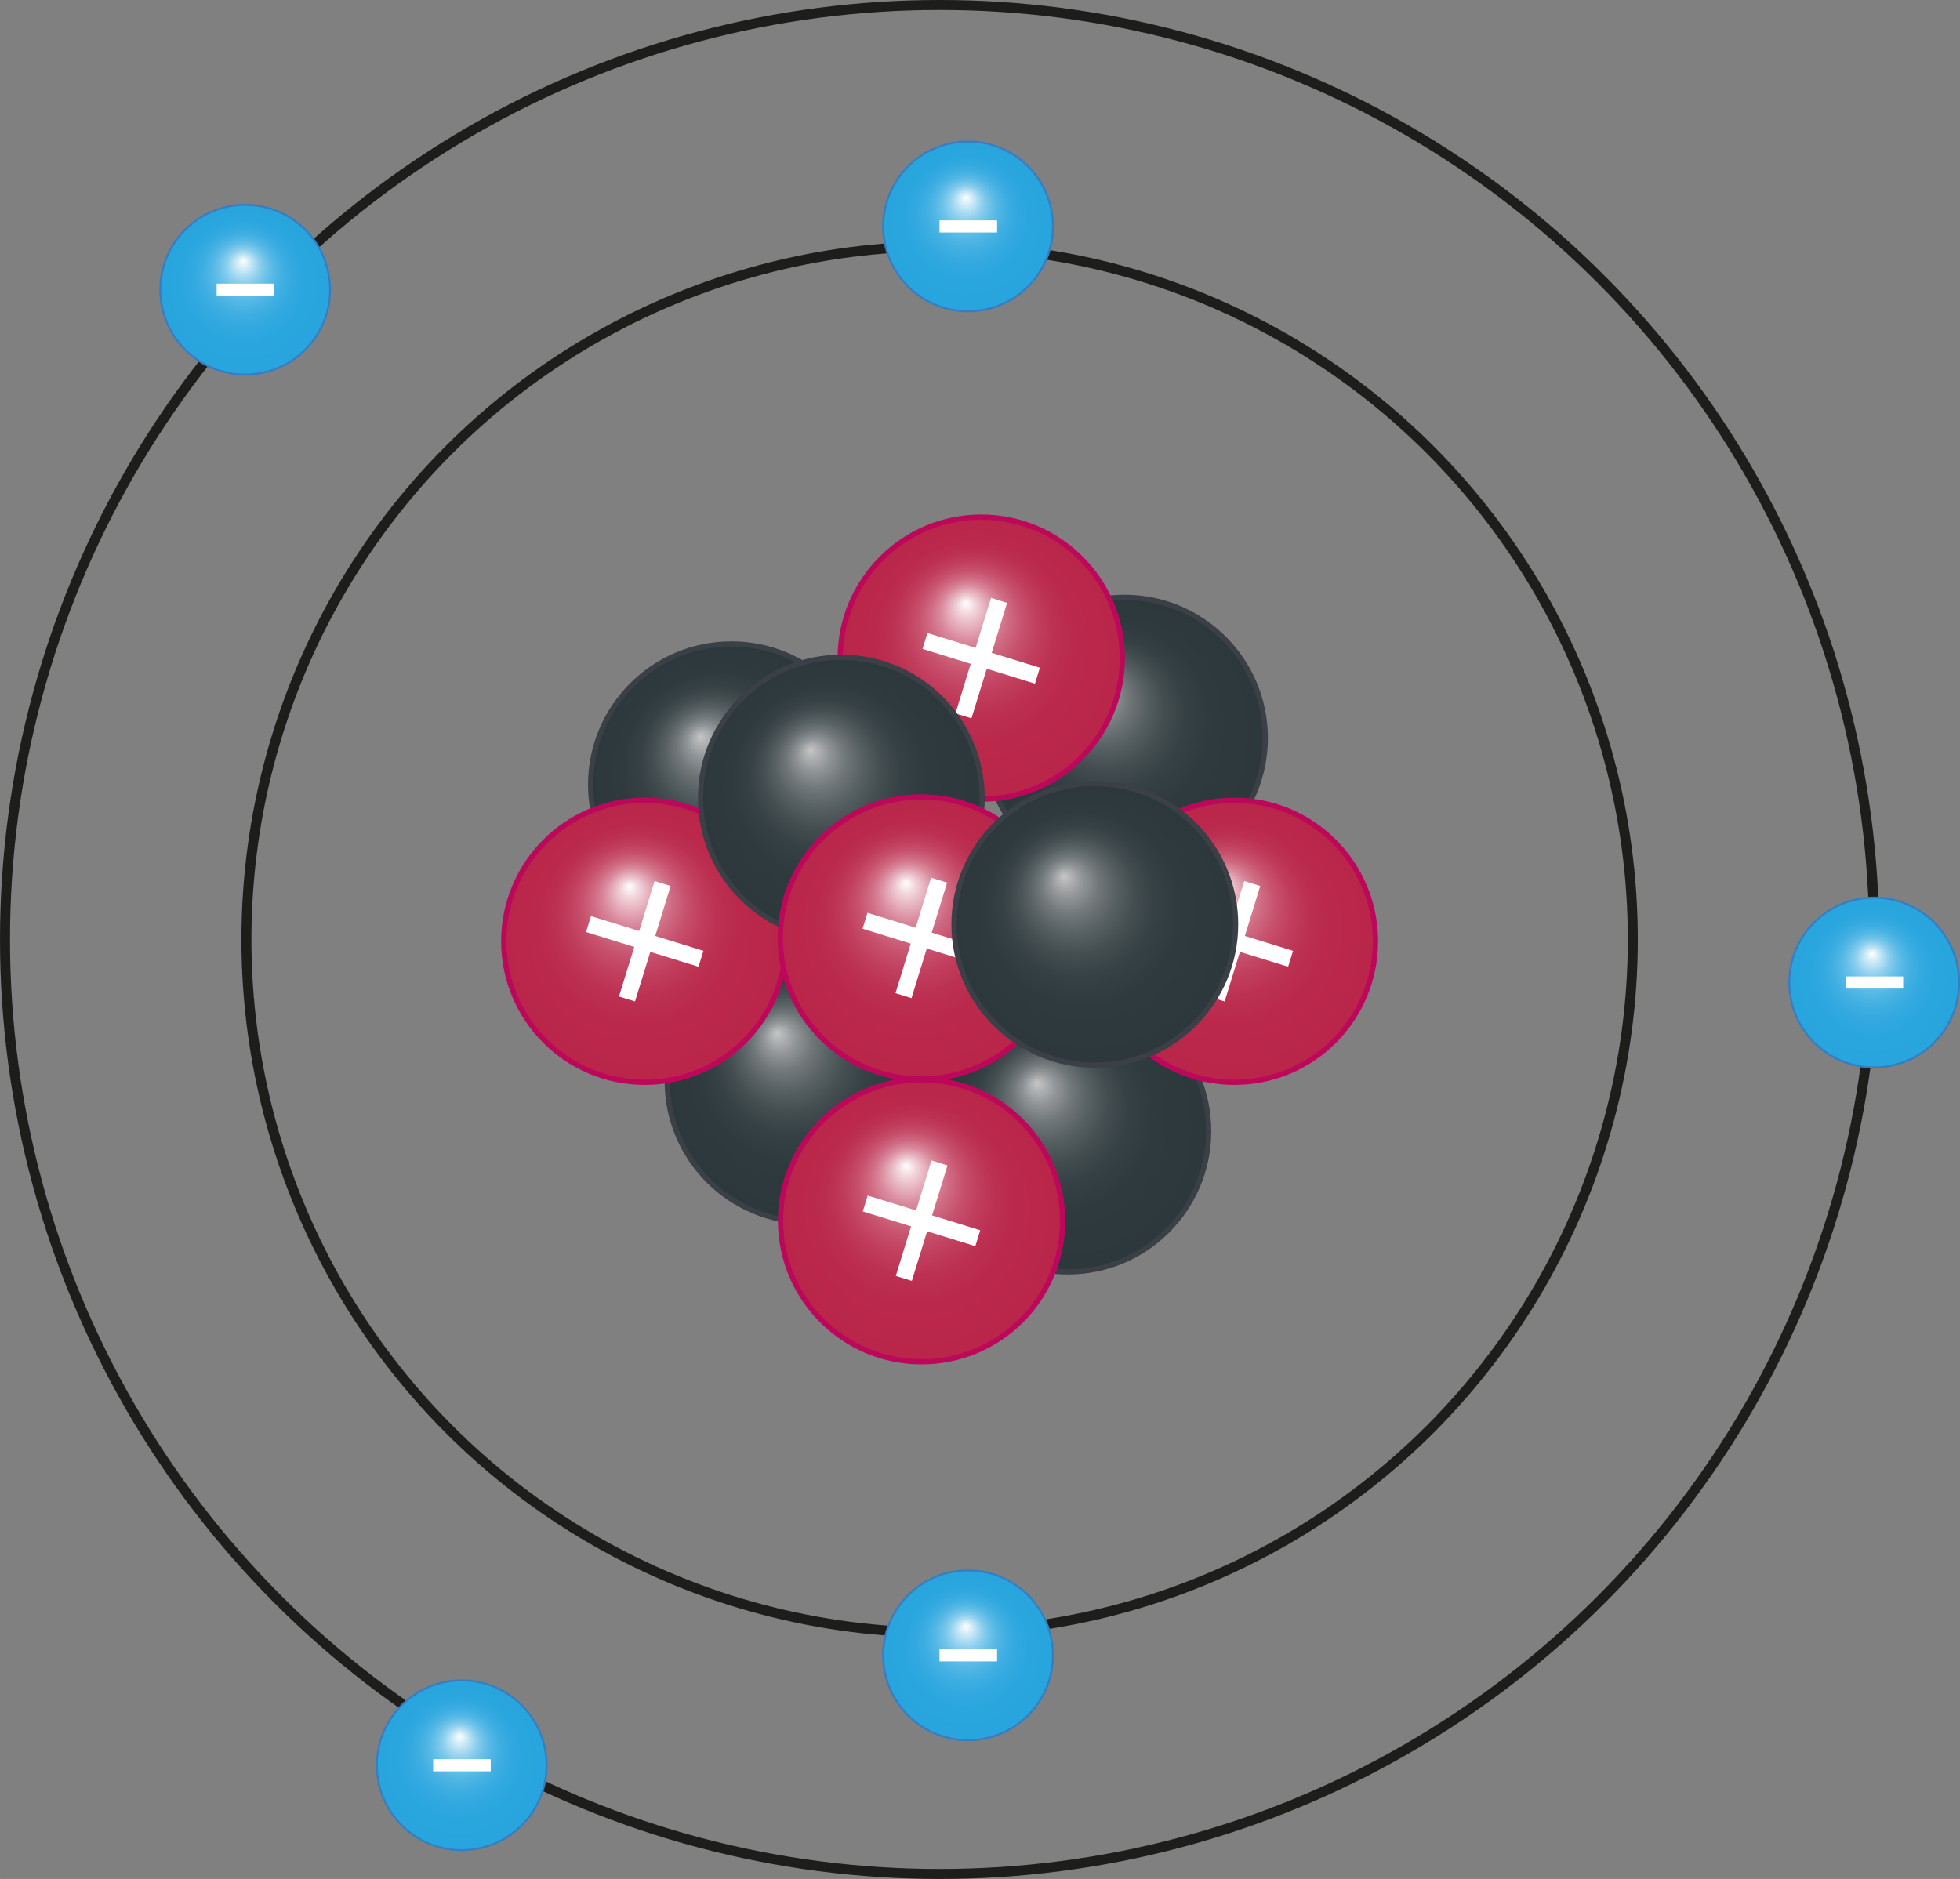 <svg xmlns="http://www.w3.org/2000/svg" xmlns:xlink="http://www.w3.org/1999/xlink" width="207.57mm" height="199.01mm" viewBox="0 0 588.37 564.11">
  <rect x="0" y="0" width="588.37" height="564.11" fill="#808080" stroke="none"/>
  <defs>
    <style>
      .cls-1 {
        fill: none;
        stroke: #1d1d1b;
        stroke-width: 3px;
      }

      .cls-1, .cls-10, .cls-11, .cls-12, .cls-14, .cls-15, .cls-16, .cls-17, .cls-18, .cls-19, .cls-2, .cls-3, .cls-4, .cls-5, .cls-6, .cls-7, .cls-8, .cls-9 {
        stroke-miterlimit: 10;
      }

      .cls-2, .cls-4, .cls-5, .cls-6, .cls-7 {
        stroke: #377ec1;
        stroke-width: 0.59px;
      }

      .cls-2 {
        fill: url(#Безымянный_градиент_8);
      }

      .cls-3 {
        fill: #1d1d1b;
        stroke: #fff;
        stroke-width: 3.64px;
      }

      .cls-4 {
        fill: url(#Безымянный_градиент_8-2);
      }

      .cls-5 {
        fill: url(#Безымянный_градиент_8-3);
      }

      .cls-6 {
        fill: url(#Безымянный_градиент_8-4);
      }

      .cls-7 {
        fill: url(#Безымянный_градиент_8-5);
      }

      .cls-10, .cls-11, .cls-16, .cls-18, .cls-8, .cls-9 {
        stroke: #3b3f46;
        stroke-width: 1.57px;
      }

      .cls-8 {
        fill: url(#Безымянный_градиент_72);
      }

      .cls-9 {
        fill: url(#Безымянный_градиент_72-2);
      }

      .cls-10 {
        fill: url(#Безымянный_градиент_72-3);
      }

      .cls-11 {
        fill: url(#Безымянный_градиент_72-4);
      }

      .cls-12, .cls-14, .cls-15, .cls-17, .cls-19 {
        stroke-width: 1.57px;
      }

      .cls-12 {
        fill: url(#Безымянный_градиент_23);
        stroke: url(#Безымянный_градиент_63);
      }

      .cls-13 {
        fill: #fff;
      }

      .cls-14 {
        fill: url(#Безымянный_градиент_23-2);
        stroke: url(#Безымянный_градиент_63-2);
      }

      .cls-15 {
        fill: url(#Безымянный_градиент_23-3);
        stroke: url(#Безымянный_градиент_63-3);
      }

      .cls-16 {
        fill: url(#Безымянный_градиент_72-5);
      }

      .cls-17 {
        fill: url(#Безымянный_градиент_23-4);
        stroke: url(#Безымянный_градиент_63-4);
      }

      .cls-18 {
        fill: url(#Безымянный_градиент_72-6);
      }

      .cls-19 {
        fill: url(#Безымянный_градиент_23-5);
        stroke: url(#Безымянный_градиент_63-5);
      }
    </style>
    <radialGradient id="Безымянный_градиент_8" data-name="Безымянный градиент 8" cx="562.03" cy="294.75" fy="286.222" r="25.48" gradientUnits="userSpaceOnUse">
      <stop offset="0" stop-color="#fff"/>
      <stop offset="0.06" stop-color="#d9eff9"/>
      <stop offset="0.13" stop-color="#b0def3"/>
      <stop offset="0.2" stop-color="#8bceed"/>
      <stop offset="0.28" stop-color="#6cc2e8"/>
      <stop offset="0.37" stop-color="#53b7e5"/>
      <stop offset="0.47" stop-color="#40afe2"/>
      <stop offset="0.59" stop-color="#32a9e0"/>
      <stop offset="0.73" stop-color="#2aa6de"/>
      <stop offset="1" stop-color="#28a5de"/>
    </radialGradient>
    <radialGradient id="Безымянный_градиент_8-2" cx="290.03" cy="67.75" fy="59.222" r="25.48" xlink:href="#Безымянный_градиент_8"/>
    <radialGradient id="Безымянный_градиент_8-3" cx="73.03" cy="86.75" fy="78.222" r="25.48" xlink:href="#Безымянный_градиент_8"/>
    <radialGradient id="Безымянный_градиент_8-4" cx="290.03" cy="496.75" fy="488.222" r="25.48" xlink:href="#Безымянный_градиент_8"/>
    <radialGradient id="Безымянный_градиент_8-5" cx="138.03" cy="529.75" fy="521.222" r="25.48" xlink:href="#Безымянный_градиент_8"/>
    <radialGradient id="Безымянный_градиент_72" data-name="Безымянный градиент 72" cx="218.62" cy="235.23" fx="210.217" fy="221.081" r="42.26" gradientUnits="userSpaceOnUse">
      <stop offset="0" stop-color="#c6c6c6"/>
      <stop offset="0.04" stop-color="#b3b4b5"/>
      <stop offset="0.12" stop-color="#8f9395"/>
      <stop offset="0.21" stop-color="#707779"/>
      <stop offset="0.31" stop-color="#576063"/>
      <stop offset="0.42" stop-color="#444e51"/>
      <stop offset="0.54" stop-color="#364145"/>
      <stop offset="0.7" stop-color="#2e3a3e"/>
      <stop offset="0.99" stop-color="#2c383c"/>
    </radialGradient>
    <radialGradient id="Безымянный_градиент_72-2" cx="241.62" cy="324.23" fx="233.217" fy="310.081" r="42.26" xlink:href="#Безымянный_градиент_72"/>
    <radialGradient id="Безымянный_градиент_72-3" cx="319.62" cy="339.23" fx="311.217" fy="325.081" r="42.26" xlink:href="#Безымянный_градиент_72"/>
    <radialGradient id="Безымянный_градиент_72-4" cx="336.62" cy="221.23" fx="328.217" fy="207.081" r="42.26" xlink:href="#Безымянный_градиент_72"/>
    <radialGradient id="Безымянный_градиент_23" data-name="Безымянный градиент 23" cx="188.62" cy="266.32" fx="180.199" fy="252.148" r="42.34" gradientTransform="translate(91.09 -28.14) rotate(17.15)" gradientUnits="userSpaceOnUse">
      <stop offset="0" stop-color="#fff"/>
      <stop offset="0.06" stop-color="#f2d7dd"/>
      <stop offset="0.13" stop-color="#e5aebb"/>
      <stop offset="0.2" stop-color="#d9899c"/>
      <stop offset="0.28" stop-color="#cf6a82"/>
      <stop offset="0.37" stop-color="#c7516d"/>
      <stop offset="0.47" stop-color="#c13e5d"/>
      <stop offset="0.58" stop-color="#bc3052"/>
      <stop offset="0.73" stop-color="#ba284b"/>
      <stop offset="0.99" stop-color="#b92649"/>
    </radialGradient>
    <radialGradient id="Безымянный_градиент_63" data-name="Безымянный градиент 63" cx="189.56" cy="266.7" r="43.12" gradientTransform="translate(91.09 -28.14) rotate(17.15)" gradientUnits="userSpaceOnUse">
      <stop offset="0" stop-color="#fff"/>
      <stop offset="0.03" stop-color="#f9e8f0"/>
      <stop offset="0.09" stop-color="#ecb9d1"/>
      <stop offset="0.16" stop-color="#e18fb5"/>
      <stop offset="0.23" stop-color="#d76a9c"/>
      <stop offset="0.31" stop-color="#cf4b88"/>
      <stop offset="0.4" stop-color="#c83277"/>
      <stop offset="0.49" stop-color="#c31f6b"/>
      <stop offset="0.6" stop-color="#c01162"/>
      <stop offset="0.74" stop-color="#be095d"/>
      <stop offset="0.99" stop-color="#bd075b"/>
    </radialGradient>
    <radialGradient id="Безымянный_градиент_23-2" cx="357.74" cy="214.12" fx="349.327" fy="199.946" r="42.34" xlink:href="#Безымянный_градиент_23"/>
    <radialGradient id="Безымянный_градиент_63-2" cx="358.68" cy="214.5" r="43.12" xlink:href="#Безымянный_градиент_63"/>
    <radialGradient id="Безымянный_градиент_23-3" cx="260.05" cy="155.32" fx="251.638" fy="141.141" r="42.34" xlink:href="#Безымянный_градиент_23"/>
    <radialGradient id="Безымянный_градиент_63-3" cx="261" cy="155.69" r="43.12" xlink:href="#Безымянный_градиент_63"/>
    <radialGradient id="Безымянный_градиент_72-5" cx="251.62" cy="239.23" fx="243.217" fy="225.081" r="42.26" xlink:href="#Безымянный_градиент_72"/>
    <radialGradient id="Безымянный_градиент_23-4" cx="267.63" cy="240.89" fx="259.213" fy="226.713" r="42.34" xlink:href="#Безымянный_градиент_23"/>
    <radialGradient id="Безымянный_градиент_63-4" cx="268.57" cy="241.26" r="43.12" xlink:href="#Безымянный_градиент_63"/>
    <radialGradient id="Безымянный_градиент_72-6" cx="327.71" cy="277.13" fx="319.313" fy="262.984" r="42.26" xlink:href="#Безымянный_градиент_72"/>
    <radialGradient id="Безымянный_градиент_23-5" cx="292.76" cy="321.99" fx="284.345" fy="307.811" r="42.34" xlink:href="#Безымянный_градиент_23"/>
    <radialGradient id="Безымянный_градиент_63-5" cx="293.7" cy="322.36" r="43.12" xlink:href="#Безымянный_градиент_63"/>
  </defs>
  <g id="Слой_2" data-name="Слой 2">
    <g id="Слой_1-2" data-name="Слой 1">
      <circle class="cls-1" cx="282.06" cy="282.06" r="208.09"/>
      <circle class="cls-1" cx="282.06" cy="282.06" r="280.56"/>
      <g>
        <circle class="cls-2" cx="562.6" cy="294.98" r="25.48"/>
        <line class="cls-3" x1="554.03" y1="294.98" x2="571.31" y2="294.98"/>
      </g>
      <g>
        <circle class="cls-4" cx="290.6" cy="67.98" r="25.48"/>
        <line class="cls-3" x1="282.03" y1="67.98" x2="299.31" y2="67.98"/>
      </g>
      <g>
        <circle class="cls-5" cx="73.6" cy="86.98" r="25.48"/>
        <line class="cls-3" x1="65.03" y1="86.98" x2="82.31" y2="86.98"/>
      </g>
      <g>
        <circle class="cls-6" cx="290.6" cy="496.98" r="25.48"/>
        <line class="cls-3" x1="282.03" y1="496.98" x2="299.31" y2="496.98"/>
      </g>
      <g>
        <circle class="cls-7" cx="138.6" cy="529.98" r="25.48"/>
        <line class="cls-3" x1="130.03" y1="529.98" x2="147.31" y2="529.98"/>
      </g>
      <g>
        <circle class="cls-8" cx="219.56" cy="235.6" r="42.26"/>
        <circle class="cls-9" cx="242.56" cy="324.6" r="42.26"/>
        <circle class="cls-10" cx="320.56" cy="339.6" r="42.26"/>
        <circle class="cls-11" cx="337.56" cy="221.6" r="42.26"/>
        <g>
          <circle class="cls-12" cx="193.56" cy="282.6" r="42.34"/>
          <path class="cls-13" d="M196.69,281l14.47,4.47-1.48,4.78-14.47-4.47-4.59,14.89-4.81-1.48,4.59-14.89-14.47-4.47,1.48-4.78,14.47,4.47,4.61-15,4.82,1.48Z"/>
        </g>
        <g>
          <circle class="cls-14" cx="370.56" cy="282.6" r="42.34"/>
          <path class="cls-13" d="M373.69,281l14.47,4.47-1.48,4.78-14.47-4.47-4.59,14.89-4.81-1.48,4.59-14.89-14.47-4.47,1.48-4.78,14.47,4.47,4.61-15,4.82,1.48Z"/>
        </g>
        <g>
          <circle class="cls-15" cx="294.56" cy="197.6" r="42.34"/>
          <path class="cls-13" d="M297.69,196l14.47,4.47-1.48,4.78-14.47-4.47-4.59,14.89-4.81-1.48,4.59-14.89-14.47-4.47,1.48-4.78,14.47,4.47,4.61-15,4.82,1.48Z"/>
        </g>
        <circle class="cls-16" cx="252.56" cy="239.6" r="42.26"/>
        <g>
          <circle class="cls-17" cx="276.56" cy="281.6" r="42.34"/>
          <path class="cls-13" d="M279.69,280l14.47,4.47-1.48,4.78-14.47-4.47-4.59,14.89-4.81-1.48,4.59-14.89-14.47-4.47,1.48-4.78,14.47,4.47,4.61-15,4.82,1.48Z"/>
        </g>
        <circle class="cls-18" cx="328.65" cy="277.51" r="42.26"/>
        <g>
          <circle class="cls-19" cx="276.65" cy="366.51" r="42.34"/>
          <path class="cls-13" d="M279.79,364.9l14.46,4.46-1.47,4.78-14.47-4.47-4.59,14.89-4.82-1.48,4.6-14.89L259,363.72l1.48-4.77L275,363.41l4.62-15,4.81,1.49Z"/>
        </g>
      </g>
    </g>
  </g>
</svg>
